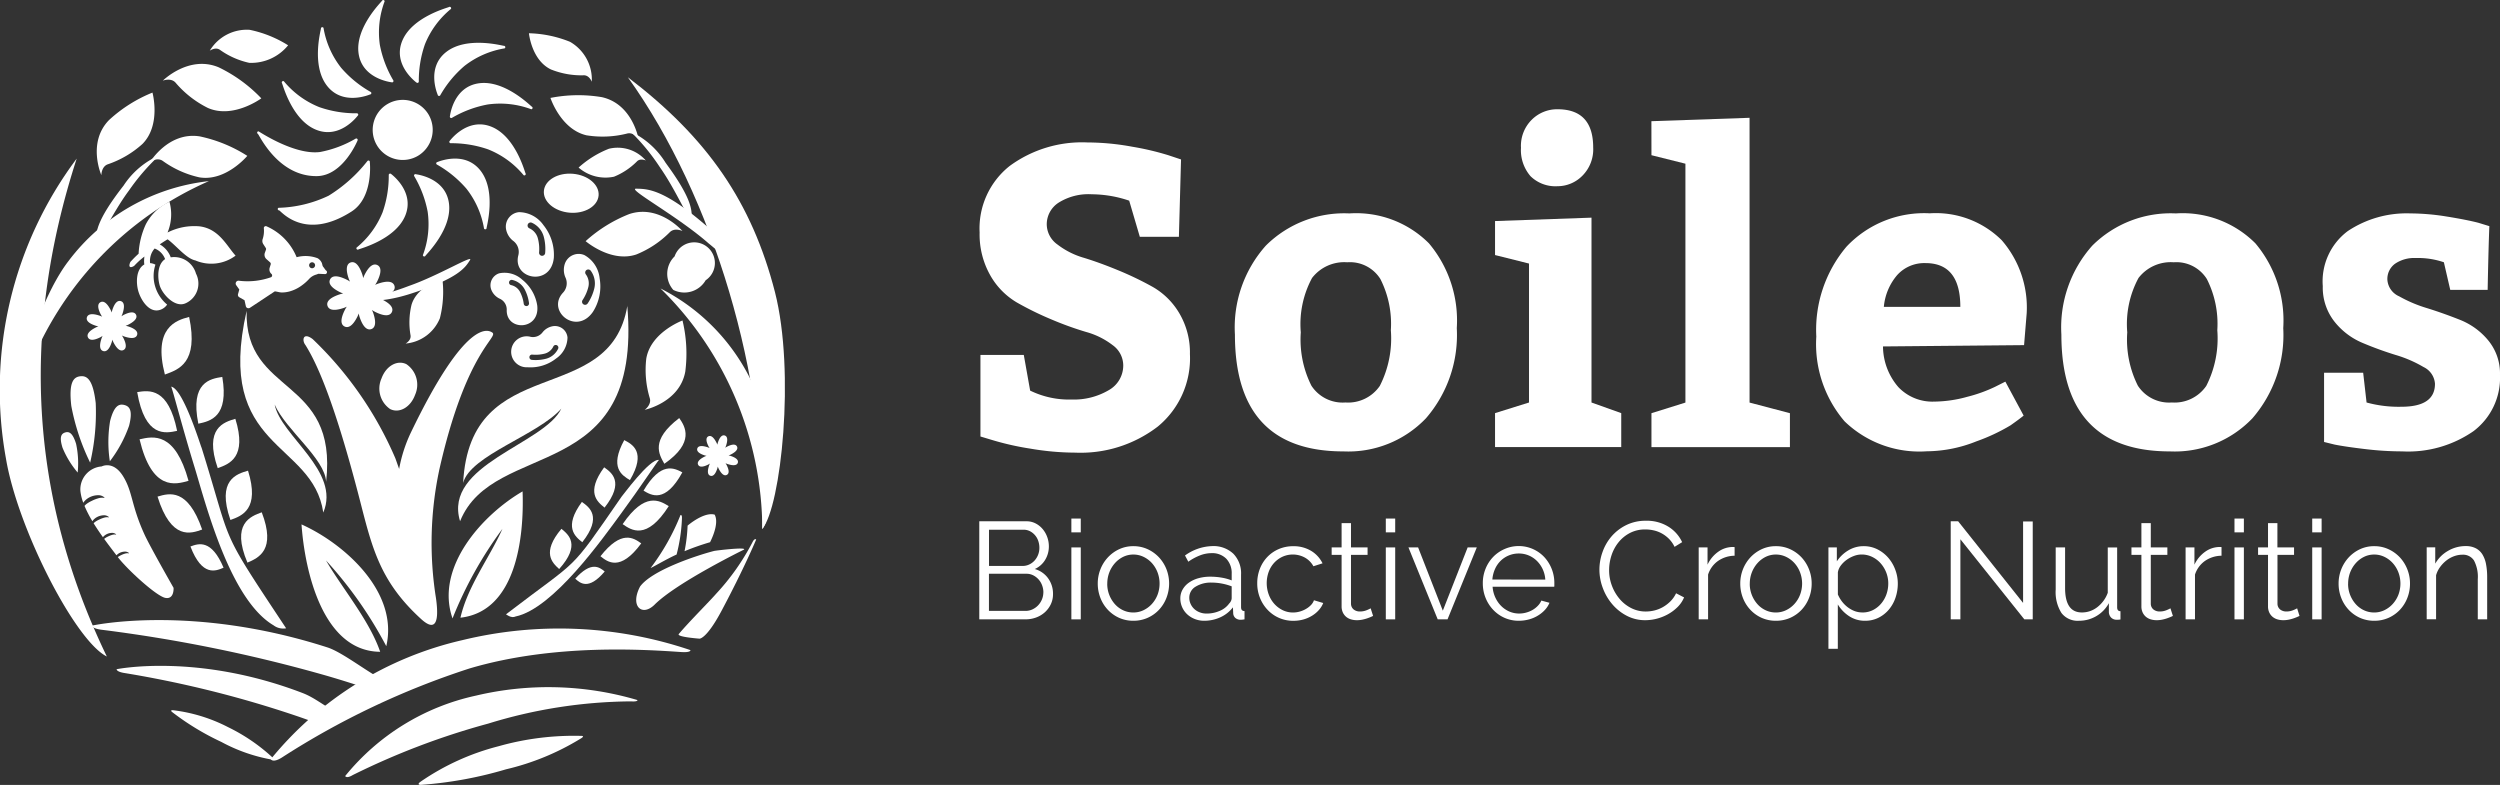<?xml version="1.0" encoding="UTF-8"?> <svg xmlns="http://www.w3.org/2000/svg" width="191.383" height="60.089" viewBox="0 0 191.383 60.089"><rect x="0" y="0" width="191.383" height="60.089" fill="#333333" stroke="none"/><g id="Group_2" data-name="Group 2" transform="translate(-36 -81.001)"><g id="Group_58" data-name="Group 58"><path id="Path_1" data-name="Path 1" d="M67.258,114.471c2.072-9.254,4.62-10.23,4.063-10.587-.286-.184-1.992-1.151-6.254,7.731a11.087,11.087,0,0,0-.866,2.718c-.095-.268-.19-.54-.289-.815a27.747,27.747,0,0,0-6.328-9.124c-.763-.572-.831.119-.557.451.741,1.192,2.1,3.84,4.2,12,.922,3.593,1.541,6.137,4.66,8.981,1.083.987,1.4.275,1.133-1.61a26.845,26.845,0,0,1,.241-9.75" transform="translate(2.354 2.567)" fill="#fff"></path><path id="Path_2" data-name="Path 2" d="M64.83,108.415c-.343.949-1.2,1.437-1.905,1.089a1.9,1.9,0,0,1-.663-2.35c.343-.949,1.2-1.437,1.905-1.088a1.9,1.9,0,0,1,.663,2.349" transform="translate(2.945 2.814)" fill="#fff"></path><path id="Path_3" data-name="Path 3" d="M65.1,92.159a2.3,2.3,0,1,1,.828-3.147,2.316,2.316,0,0,1-.828,3.147" transform="translate(2.889 0.775)" fill="#fff"></path><path id="Path_4" data-name="Path 4" d="M63.181,92.981a.1.1,0,0,0-.111-.033.105.105,0,0,0-.075.088,8.4,8.4,0,0,1-.473,2.872,6.756,6.756,0,0,1-1.989,2.7.106.106,0,0,0,.016.128.109.109,0,0,0,.075.031.1.1,0,0,0,.055-.017c.1-.058,2.811-.75,3.573-2.574.774-1.851-1.057-3.181-1.07-3.2" transform="translate(2.765 1.347)" fill="#fff"></path><path id="Path_5" data-name="Path 5" d="M64.626,92.988a.1.1,0,0,0-.113.026.1.1,0,0,0-.02.114,8.426,8.426,0,0,1,1.033,2.723,6.733,6.733,0,0,1-.365,3.33.1.1,0,0,0,.078.1.1.1,0,0,0,.08-.01.1.1,0,0,0,.039-.04c.056-.1,2.057-2.05,1.8-4.009C66.9,93.236,64.646,93,64.626,92.988" transform="translate(3.212 1.351)" fill="#fff"></path><path id="Path_6" data-name="Path 6" d="M66.1,92.175a.106.106,0,0,0-.087.079.1.1,0,0,0,.041.108,8.538,8.538,0,0,1,2.261,1.845,6.748,6.748,0,0,1,1.356,3.065.105.105,0,0,0,.119.051.114.114,0,0,0,.066-.05.118.118,0,0,0,.012-.053c0-.112.752-2.8-.454-4.369-1.222-1.592-3.294-.679-3.315-.675" transform="translate(3.384 1.23)" fill="#fff"></path><path id="Path_7" data-name="Path 7" d="M66.95,90.814a.1.1,0,0,0-.034.11A.105.105,0,0,0,67,91a8.531,8.531,0,0,1,2.885.472A6.786,6.786,0,0,1,72.6,93.449a.105.105,0,0,0,.145-.144c-.059-.1-.754-2.8-2.587-3.558-1.858-.77-3.195,1.053-3.211,1.066" transform="translate(3.486 0.965)" fill="#fff"></path><path id="Path_8" data-name="Path 8" d="M66.956,89.252a.1.1,0,0,0,.026.113.106.106,0,0,0,.115.02,8.487,8.487,0,0,1,2.735-1.028,6.807,6.807,0,0,1,3.345.363.1.1,0,0,0,.1-.078.111.111,0,0,0-.011-.08.1.1,0,0,0-.04-.038c-.1-.055-2.059-2.049-4.027-1.794-2,.258-2.238,2.5-2.246,2.522" transform="translate(3.49 0.644)" fill="#fff"></path><path id="Path_9" data-name="Path 9" d="M66.14,87.928a.1.1,0,0,0,.079.085.106.106,0,0,0,.109-.039,8.44,8.44,0,0,1,1.853-2.252,6.79,6.79,0,0,1,3.079-1.35.1.1,0,0,0,.05-.119.1.1,0,0,0-.049-.063.1.1,0,0,0-.055-.014c-.112,0-2.811-.749-4.389.452-1.6,1.217-.681,3.279-.678,3.3" transform="translate(3.369 0.332)" fill="#fff"></path><path id="Path_10" data-name="Path 10" d="M64.773,87.256a.1.1,0,0,0,.111.034.105.105,0,0,0,.075-.088,8.41,8.41,0,0,1,.473-2.873,6.768,6.768,0,0,1,1.989-2.7A.106.106,0,0,0,67.4,81.5a.1.1,0,0,0-.075-.031.107.107,0,0,0-.055.016c-.1.058-2.81.751-3.573,2.575-.774,1.851,1.057,3.18,1.07,3.2" transform="translate(3.102 0.053)" fill="#fff"></path><path id="Path_11" data-name="Path 11" d="M63.2,87.3a.1.1,0,0,0,.114-.026.1.1,0,0,0,.02-.114A8.427,8.427,0,0,1,62.3,84.437a6.733,6.733,0,0,1,.365-3.33.1.1,0,0,0-.078-.1.1.1,0,0,0-.08.01.1.1,0,0,0-.039.04c-.056.1-2.057,2.05-1.8,4.009.259,1.987,2.513,2.228,2.533,2.236" transform="translate(2.779)" fill="#fff"></path><path id="Path_12" data-name="Path 12" d="M61.873,88.021a.1.1,0,0,0,.086-.079.1.1,0,0,0-.04-.108,8.517,8.517,0,0,1-2.262-1.845A6.748,6.748,0,0,1,58.3,82.925a.105.105,0,0,0-.119-.051.1.1,0,0,0-.078.1c0,.112-.752,2.8.454,4.369,1.222,1.592,3.294.679,3.316.675" transform="translate(2.466 0.211)" fill="#fff"></path><path id="Path_13" data-name="Path 13" d="M61.2,89.23a.1.1,0,0,0,.034-.11.105.105,0,0,0-.089-.075,8.548,8.548,0,0,1-2.885-.471,6.794,6.794,0,0,1-2.714-1.98.105.105,0,0,0-.145.144c.059.1.754,2.8,2.587,3.557,1.858.77,3.195-1.053,3.211-1.066" transform="translate(2.186 0.629)" fill="#fff"></path><path id="Path_14" data-name="Path 14" d="M61.381,90.723a.1.1,0,0,0-.026-.112.106.106,0,0,0-.115-.021,8.5,8.5,0,0,1-2.735,1.029c-1.966.254-4.684-1.585-4.71-1.585a.105.105,0,0,0-.1.077.1.1,0,0,0,.011.08.1.1,0,0,0,.04.039c.1.055,1.527,3.27,4.518,3.234,2.013-.026,3.112-2.721,3.12-2.741" transform="translate(1.994 1.019)" fill="#fff"></path><path id="Path_15" data-name="Path 15" d="M62.158,92.132a.1.1,0,0,0-.079-.085.106.106,0,0,0-.109.039A11.349,11.349,0,0,1,59,94.739a9.448,9.448,0,0,1-3.838.925.106.106,0,0,0-.051.119.1.1,0,0,0,.1.078c.114,0,1.918,2.41,5.548.087,1.694-1.085,1.4-3.793,1.394-3.816" transform="translate(2.155 1.245)" fill="#fff"></path><path id="Path_16" data-name="Path 16" d="M53.236,113.381c.917,2.951-.46,3.458-1.348,3.774-1.065-3.075.483-3.52,1.348-3.774" transform="translate(1.751 3.651)" fill="#fff"></path><path id="Path_17" data-name="Path 17" d="M52.364,109.813c.917,2.952-.46,3.46-1.348,3.776-1.065-3.075.483-3.521,1.348-3.776" transform="translate(1.653 3.249)" fill="#fff"></path><path id="Path_18" data-name="Path 18" d="M46.837,115.183c1.052,3.381,2.569,2.824,3.417,2.521-1.106-3.187-2.513-2.791-3.417-2.521" transform="translate(1.222 3.835)" fill="#fff"></path><path id="Path_19" data-name="Path 19" d="M45.6,111.238c.954,3.988,2.749,3.46,3.75,3.177-1.035-3.767-2.687-3.42-3.75-3.177" transform="translate(1.083 3.394)" fill="#fff"></path><path id="Path_20" data-name="Path 20" d="M51.494,106.933c.52,3.062-.912,3.382-1.834,3.579-.652-3.2.943-3.441,1.834-3.579" transform="translate(1.523 2.924)" fill="#fff"></path><path id="Path_21" data-name="Path 21" d="M45.439,107.983c.6,3.509,2.175,3.154,3.056,2.967-.677-3.319-2.123-3.115-3.056-2.967" transform="translate(1.064 3.035)" fill="#fff"></path><path id="Path_22" data-name="Path 22" d="M49.226,102.805c.748,3.551-.837,4.035-1.858,4.409-.927-3.59.86-4.154,1.858-4.409" transform="translate(1.253 2.459)" fill="#fff"></path><path id="Path_23" data-name="Path 23" d="M56.576,126.1c-5.251-7.921-4.033-6.007-6.473-13.827-.031.008-1.39-4.514-2.328-4.672.078.09.9,3.282,1.82,6.26.9,2.99,2.728,10.063,6.014,12.009a1.23,1.23,0,0,0,.966.23" transform="translate(1.328 2.999)" fill="#fff"></path><path id="Path_24" data-name="Path 24" d="M54.167,116.245c1.109,2.882-.23,3.48-1.095,3.853-1.266-3,.249-3.541,1.095-3.853" transform="translate(1.87 3.974)" fill="#fff"></path><path id="Path_25" data-name="Path 25" d="M49.1,118.614c.9,2.341,1.95,1.877,2.536,1.624-.932-2.2-1.909-1.856-2.536-1.624" transform="translate(1.478 4.222)" fill="#fff"></path><path id="Path_26" data-name="Path 26" d="M76.108,115.532c-1.41,1.921-.535,2.633.031,3.085,1.55-1.973.534-2.684-.031-3.085" transform="translate(4.437 3.894)" fill="#fff"></path><path id="Path_27" data-name="Path 27" d="M77.64,113.151c-1.41,1.921-.535,2.633.031,3.085,1.55-1.973.534-2.684-.031-3.085" transform="translate(4.61 3.625)" fill="#fff"></path><path id="Path_28" data-name="Path 28" d="M80.431,118.427c-1.617,2.2-2.582,1.415-3.122.985,1.607-2.045,2.532-1.407,3.122-.985" transform="translate(4.658 4.171)" fill="#fff"></path><path id="Path_29" data-name="Path 29" d="M82.365,115.864c-1.7,2.666-2.872,1.834-3.53,1.378,1.7-2.485,2.815-1.819,3.53-1.378" transform="translate(4.83 3.883)" fill="#fff"></path><path id="Path_30" data-name="Path 30" d="M79,111.278c-1.148,2.1-.187,2.69.435,3.063,1.28-2.169.179-2.741-.435-3.063" transform="translate(4.788 3.414)" fill="#fff"></path><path id="Path_31" data-name="Path 31" d="M83.243,113.528c-1.318,2.406-2.378,1.754-2.971,1.4,1.328-2.248,2.329-1.738,2.971-1.4" transform="translate(4.992 3.634)" fill="#fff"></path><path id="Path_32" data-name="Path 32" d="M82.887,109.762c-2.228,1.7-1.548,2.774-1.139,3.5,2.351-1.632,1.593-2.855,1.139-3.5" transform="translate(5.11 3.243)" fill="#fff"></path><path id="Path_33" data-name="Path 33" d="M70.808,124.464c5.816-4.458,4.7-3.011,8.844-9,.02.013,2.148-2.941,2.871-2.822-.08.047-1.479,2.167-2.9,4.1s-5.2,7.287-8.081,7.885c-.318.167-.732-.168-.732-.168" transform="translate(3.925 3.568)" fill="#fff"></path><path id="Path_34" data-name="Path 34" d="M74.712,117.382c-1.533,1.822-.708,2.59-.172,3.078,1.676-1.865.71-2.641.172-3.078" transform="translate(4.266 4.102)" fill="#fff"></path><path id="Path_35" data-name="Path 35" d="M77.83,120.354c-1.246,1.48-1.893.88-2.256.55,1.233-1.372,1.857-.876,2.256-.55" transform="translate(4.462 4.397)" fill="#fff"></path><path id="Path_36" data-name="Path 36" d="M58.055,99.782a.228.228,0,1,1,.238-.219.229.229,0,0,1-.238.219m1.063.161a1.683,1.683,0,0,1-.121-.16c-.028-.038-.042-.06-.056-.075a.354.354,0,0,1-.091-.185c-.008-.036-.02-.081-.039-.14a.79.79,0,0,0-.323-.367,2.621,2.621,0,0,0-1.608-.079,4.385,4.385,0,0,0-2.307-2.367.147.147,0,0,0-.193.08.143.143,0,0,0-.008.089,2.007,2.007,0,0,1-.1.835.447.447,0,0,0,.057.364l.186.288a.156.156,0,0,1,.018.138l-.086.236a.446.446,0,0,0,.126.486l.275.244a.153.153,0,0,1,.046.164l-.077.244a.449.449,0,0,0,.132.475.156.156,0,0,1-.021.253,5.347,5.347,0,0,1-2.491.269.218.218,0,0,0-.184.342l.238.333-.1.361a.207.207,0,0,0,.1.231l.4.229.1.451a.2.2,0,0,0,.128.149.212.212,0,0,0,.188-.021l1.9-1.257c.058,0,.191.031.27.046a1.35,1.35,0,0,0,.249.038,2.249,2.249,0,0,0,.6-.076,2.835,2.835,0,0,0,.941-.457,3.591,3.591,0,0,0,.58-.515,1.169,1.169,0,0,1,.551-.327c.047-.017.095-.035.144-.056l.387.018.121.006h.023a.146.146,0,0,0,.131-.155.143.143,0,0,0-.087-.129" transform="translate(1.828 1.754)" fill="#fff"></path><path id="Path_37" data-name="Path 37" d="M47.466,91.679A6.272,6.272,0,0,0,44.717,94c-2.194,2.81-2.112,3.673-2.094,4.251.014.5,1.212-2.139,2.5-3.865a16.428,16.428,0,0,1,2.347-2.711" transform="translate(0.746 1.204)" fill="#fff"></path><path id="Path_38" data-name="Path 38" d="M79.381,90.05a6.264,6.264,0,0,1,2.686,2.4c2.116,2.869,2.011,3.729,1.978,4.306-.029.5-1.154-2.171-2.392-3.93a16.351,16.351,0,0,0-2.272-2.773" transform="translate(4.892 1.02)" fill="#fff"></path><path id="Path_39" data-name="Path 39" d="M89.086,102.022s-.277-1.859-3.086-4.437c-3.951-3.626-5.311-3.579-6.215-3.605-.782-.023,3.1,2.056,5.534,4.188a23.127,23.127,0,0,1,3.767,3.853" transform="translate(4.926 1.464)" fill="#fff"></path><path id="Path_40" data-name="Path 40" d="M49.139,102.68a1.654,1.654,0,0,0,.859-2.3,1.732,1.732,0,0,0-1.93-1.244,1.907,1.907,0,0,0-.842-.993q.294-.2.6-.387c.672.485,1.411,1.464,2.125,1.616a3.1,3.1,0,0,0,3.08-.366c-.674-.736-1.26-2.058-2.76-2.243a4.522,4.522,0,0,0-2.449.473,3.627,3.627,0,0,0,.146-2.36,3.9,3.9,0,0,0-1.815,1.744,6.085,6.085,0,0,0-.546,2.238c-.272.246-.369.353-.625.623,0,0-.139.277-.047.374s.333-.067.333-.067a6.04,6.04,0,0,1,.786-.714,2.23,2.23,0,0,0-.011.609c-.645.367-.635,1.4-.466,2.015.181.663.806,1.7,1.631,1.472a1.034,1.034,0,0,0,.583-.417,2.869,2.869,0,0,1-.92-1.4,2.77,2.77,0,0,1,.023-1.655.974.974,0,0,0-.407-.119,1.421,1.421,0,0,1,.348-1.119,1.379,1.379,0,0,1,.8.812c-.6.394-.589,1.379-.422,1.987.181.663,1.126,1.717,1.927,1.419" transform="translate(1.004 1.565)" fill="#fff"></path><path id="Path_41" data-name="Path 41" d="M59.749,135.075a17.728,17.728,0,0,1,10-6.152,24.031,24.031,0,0,1,12.372.338s.052.139-.5.1a37.887,37.887,0,0,0-10.918,1.7A56.7,56.7,0,0,0,60.33,135c-.493.3-.581.079-.581.079" transform="translate(2.678 5.332)" fill="#fff"></path><path id="Path_42" data-name="Path 42" d="M88.625,118.117s-.906,2.181-2.658,5.471c-1.139,2.14-1.674,2.122-1.674,2.122s-1.787-.127-1.592-.357c.836-.991,2.341-2.484,2.868-3.092a17.852,17.852,0,0,0,2.793-3.976c.147-.28.264-.168.264-.168" transform="translate(5.264 4.183)" fill="#fff"></path><path id="Path_43" data-name="Path 43" d="M54.633,134.236a26.583,26.583,0,0,1,14.668-9.11,31.357,31.357,0,0,1,17.449.764s.077.2-.712.148c-2.672-.18-9.672-.674-16.184,1.254a61.217,61.217,0,0,0-14.388,6.83c-.707.436-.833.114-.833.114" transform="translate(2.101 4.878)" fill="#fff"></path><path id="Path_44" data-name="Path 44" d="M77.253,131.628a21.257,21.257,0,0,0-6.342.795,18.646,18.646,0,0,0-5.955,2.708s-.355.235,0,.248a30.392,30.392,0,0,0,6.533-1.191,19.341,19.341,0,0,0,5.688-2.335c.413-.233.078-.226.078-.226" transform="translate(3.247 5.707)" fill="#fff"></path><path id="Path_45" data-name="Path 45" d="M55.629,133.568a14.054,14.054,0,0,0-3.51-2.417,12.408,12.408,0,0,0-4.175-1.287s-.283-.04-.112.124a20.055,20.055,0,0,0,3.782,2.3,12.821,12.821,0,0,0,3.875,1.355c.309.068.14-.078.14-.078" transform="translate(1.328 5.509)" fill="#fff"></path><path id="Path_46" data-name="Path 46" d="M60.816,130.322c-.855-.4-1.606-1.069-2.559-1.434-8.059-3.088-14.234-1.822-14.234-1.822s-.039.2.652.3a83.09,83.09,0,0,1,13.142,3.285c.689.234,1.37.484,2.036.743Z" transform="translate(0.905 5.165)" fill="#fff"></path><path id="Path_47" data-name="Path 47" d="M64.867,128.35c-1.111-.437-3.292-2.208-4.523-2.6-10.405-3.349-18.014-1.667-18.014-1.667s-.029.239.847.332a114.569,114.569,0,0,1,16.793,3.414c.887.251,1.765.522,2.626.8Z" transform="translate(0.714 4.81)" fill="#fff"></path><path id="Path_48" data-name="Path 48" d="M46.149,91.308c1.449-1.452.772-3.937.772-3.937a10.936,10.936,0,0,0-3.323,2.1c-1.69,1.725-.59,4.22-.59,4.22s0-.668.506-.835a7.589,7.589,0,0,0,2.634-1.547" transform="translate(0.751 0.718)" fill="#fff"></path><path id="Path_49" data-name="Path 49" d="M50.093,93.523c2.026.341,3.675-1.644,3.675-1.644a10.941,10.941,0,0,0-3.639-1.491c-2.389-.379-3.8,1.955-3.8,1.955s.546-.389.977-.07a7.594,7.594,0,0,0,2.789,1.25" transform="translate(1.164 1.054)" fill="#fff"></path><path id="Path_50" data-name="Path 50" d="M76.68,90.632c-2.011-.425-2.811-2.873-2.811-2.873A10.961,10.961,0,0,1,77.8,87.7c2.362.522,2.814,3.209,2.814,3.209s-.364-.561-.882-.422a7.63,7.63,0,0,1-3.055.141" transform="translate(4.27 0.738)" fill="#fff"></path><path id="Path_51" data-name="Path 51" d="M74.112,86.078c-1.526-.7-1.723-2.789-1.723-2.789a8.954,8.954,0,0,1,3.144.655A3.323,3.323,0,0,1,77.2,87s-.189-.512-.628-.493a6.226,6.226,0,0,1-2.458-.432" transform="translate(4.103 0.258)" fill="#fff"></path><path id="Path_52" data-name="Path 52" d="M80.188,98.832c-1.942.671-3.9-1.013-3.9-1.013a10.935,10.935,0,0,1,3.338-2.073c2.293-.769,4.076,1.3,4.076,1.3s-.6-.293-.975.093a7.612,7.612,0,0,1-2.542,1.693" transform="translate(4.543 1.643)" fill="#fff"></path><path id="Path_53" data-name="Path 53" d="M78.511,93.387a3.144,3.144,0,0,1-2.706-.7,7.606,7.606,0,0,1,2.318-1.439,2.847,2.847,0,0,1,2.829.9s-.418-.2-.677.065a5.257,5.257,0,0,1-1.764,1.175" transform="translate(4.488 1.142)" fill="#fff"></path><path id="Path_54" data-name="Path 54" d="M80.475,105.961c.346-2.017,2.772-2.911,2.772-2.911a10.831,10.831,0,0,1,.213,3.911c-.43,2.37-3.109,2.928-3.109,2.928s.549-.385.388-.9a7.517,7.517,0,0,1-.264-3.032" transform="translate(5.001 2.486)" fill="#fff"></path><path id="Path_55" data-name="Path 55" d="M50.67,88.777c1.938.835,4.072-.743,4.072-.743a11.221,11.221,0,0,0-3.264-2.376C49.187,84.7,47.2,86.681,47.2,86.681s.64-.255.991.169a7.783,7.783,0,0,0,2.475,1.926" transform="translate(1.263 0.496)" fill="#fff"></path><path id="Path_56" data-name="Path 56" d="M53.474,85.585a3.645,3.645,0,0,0,2.955-1.344,8.841,8.841,0,0,0-2.942-1.185,3.305,3.305,0,0,0-3.057,1.6s.438-.317.788-.062a6.108,6.108,0,0,0,2.256.994" transform="translate(1.627 0.228)" fill="#fff"></path><path id="Path_57" data-name="Path 57" d="M41.872,91.913c-4.222,13.006-3.688,25.719,2.307,38.116-2.408-1.184-6.832-9.8-7.725-15.167a29.5,29.5,0,0,1,5.418-22.95" transform="translate(0 1.23)" fill="#fff"></path><path id="Path_58" data-name="Path 58" d="M79.191,86.312c6.572,9.159,10.686,23.09,10.291,34.586,1.442-1.713,2.534-12.023.975-18.131-1.769-6.885-5.172-11.815-11.266-16.454" transform="translate(4.87 0.599)" fill="#fff"></path><path id="Path_59" data-name="Path 59" d="M81.444,100.851a25.906,25.906,0,0,1,7.789,18.416c.853-1.111.926-6.172.095-8.9a15.505,15.505,0,0,0-7.884-9.519" transform="translate(5.124 2.238)" fill="#fff"></path><path id="Path_60" data-name="Path 60" d="M51.78,93.461a26.017,26.017,0,0,0-13.829,14.484c-.4-1.34,1.328-6.1,3.073-8.357A15.578,15.578,0,0,1,51.78,93.461" transform="translate(0.213 1.405)" fill="#fff"></path><path id="Path_61" data-name="Path 61" d="M85.775,116.41c-.626-.182-1.546.4-2.072.84a12.23,12.23,0,0,1-.234,1.958,19.227,19.227,0,0,1,1.954-.688c.3-.6.653-1.555.352-2.111m-5.715,5.513c-.786,1.508.164,2.325,1.119,1.375,1.7-1.694,6.843-4.212,6.843-4.212.231-.214-2.152.068-2.3.106-1.336.346-4.763,1.477-5.664,2.731m.821-1.438c-.081.092,1.231-.69,1.981-1.02a12.9,12.9,0,0,0,.407-2.678c0-.116.033-.378-.108-.344a17.289,17.289,0,0,1-2.28,4.043" transform="translate(4.935 3.989)" fill="#fff"></path><path id="Path_62" data-name="Path 62" d="M76.651,102.271a.235.235,0,0,1-.3.067l-.026-.016a.235.235,0,0,1-.052-.327,3.178,3.178,0,0,0,.441-1.006,1.166,1.166,0,0,0-.191-.949.233.233,0,0,1,.034-.328.238.238,0,0,1,.33.034,1.638,1.638,0,0,1,.282,1.355,3.587,3.587,0,0,1-.516,1.17m.922-1.937a2.3,2.3,0,0,0-1.163-1.773,1.117,1.117,0,0,0-1.487.625,1.458,1.458,0,0,0,.026,1.072,1.052,1.052,0,0,1-.2,1.2c-1.25,1.392,1.046,3.274,2.31,1.447a3.614,3.614,0,0,0,.514-2.569" transform="translate(4.329 1.97)" fill="#fff"></path><path id="Path_63" data-name="Path 63" d="M73.809,98.738a.235.235,0,0,1-.233.2l-.03,0a.235.235,0,0,1-.2-.261,3.179,3.179,0,0,0-.1-1.093,1.17,1.17,0,0,0-.625-.741.234.234,0,1,1,.178-.432,1.641,1.641,0,0,1,.9,1.054,3.611,3.611,0,0,1,.11,1.272m-.125-2.14a2.315,2.315,0,0,0-1.875-1,1.112,1.112,0,0,0-1,1.26,1.461,1.461,0,0,0,.539.928,1.053,1.053,0,0,1,.4,1.147c-.425,1.818,2.5,2.372,2.725.166a3.613,3.613,0,0,0-.788-2.5" transform="translate(3.924 1.645)" fill="#fff"></path><path id="Path_64" data-name="Path 64" d="M72.693,102.1a.2.2,0,0,1-.158.215.219.219,0,0,1-.027,0,.2.2,0,0,1-.22-.182,2.737,2.737,0,0,0-.288-.907,1.016,1.016,0,0,0-.668-.511.2.2,0,0,1-.165-.234.2.2,0,0,1,.235-.165,1.428,1.428,0,0,1,.959.724,3.127,3.127,0,0,1,.332,1.056m-.506-1.787a2.008,2.008,0,0,0-1.773-.5.961.961,0,0,0-.612,1.251,1.274,1.274,0,0,0,.63.685.911.911,0,0,1,.554.895c-.019,1.617,2.556,1.542,2.336-.366a3.139,3.139,0,0,0-1.135-1.967" transform="translate(3.805 2.114)" fill="#fff"></path><path id="Path_65" data-name="Path 65" d="M72.737,106.019a.2.2,0,0,1-.176-.2l0-.027a.2.2,0,0,1,.228-.174,2.8,2.8,0,0,0,.951-.078,1.015,1.015,0,0,0,.648-.535.2.2,0,0,1,.375.156,1.429,1.429,0,0,1-.921.771,3.19,3.19,0,0,1-1.107.088m1.862-.1a1.989,1.989,0,0,0,.88-1.61.966.966,0,0,0-1.089-.872,1.278,1.278,0,0,0-.81.46.922.922,0,0,1-1,.34,1.186,1.186,0,1,0-.159,2.348,3.164,3.164,0,0,0,2.179-.665" transform="translate(3.967 2.53)" fill="#fff"></path><path id="Path_66" data-name="Path 66" d="M41.347,111.6a7.074,7.074,0,0,1,.128,2.224,7.092,7.092,0,0,1-1.161-1.9c-.265-.849-.083-1.078.2-1.167s.566,0,.831.847" transform="translate(0.472 3.352)" fill="#fff"></path><path id="Path_67" data-name="Path 67" d="M45.039,110.462a9.8,9.8,0,0,1-1.47,2.712,9.783,9.783,0,0,1,.02-3.081c.306-1.19.688-1.331,1.088-1.228s.668.407.362,1.6" transform="translate(0.84 3.139)" fill="#fff"></path><path id="Path_68" data-name="Path 68" d="M42.781,108.95a16.871,16.871,0,0,1-.426,4.55,16.922,16.922,0,0,1-1.443-4.339c-.209-1.825.17-2.214.687-2.273s.974.236,1.183,2.062" transform="translate(0.547 2.918)" fill="#fff"></path><path id="Path_69" data-name="Path 69" d="M43.16,113.1a1.763,1.763,0,0,0-1.629,1.876,3.637,3.637,0,0,0,.223.907.834.834,0,0,1,.053-.08,1.333,1.333,0,0,1,.455-.356,1.486,1.486,0,0,1,.544-.142.729.729,0,0,1,.57.174l-.012.03a.993.993,0,0,0-.492.039,2.555,2.555,0,0,0-.47.188,2.1,2.1,0,0,0-.431.258,1.211,1.211,0,0,0-.125.126,9.286,9.286,0,0,0,.605,1.175.767.767,0,0,1,.043-.067,1.059,1.059,0,0,1,.355-.276,1.138,1.138,0,0,1,.423-.111.567.567,0,0,1,.443.135l-.01.023a.778.778,0,0,0-.383.03,2.189,2.189,0,0,0-.365.146,1.628,1.628,0,0,0-.335.2.975.975,0,0,0-.078.075c.229.371.474.731.712,1.065l.006-.007a.851.851,0,0,1,.293-.228.918.918,0,0,1,.349-.092.472.472,0,0,1,.366.111l-.008.019a.646.646,0,0,0-.317.026,1.892,1.892,0,0,0-.3.12,1.36,1.36,0,0,0-.276.167l-.017.016c.369.511.711.949.94,1.255a.918.918,0,0,1,.251-.188.96.96,0,0,1,.349-.092.468.468,0,0,1,.366.112l-.008.019a.658.658,0,0,0-.317.024,1.76,1.76,0,0,0-.3.121,1.406,1.406,0,0,0-.237.139c.7.929,2.968,3.011,3.65,3.128s.618-.773.618-.773-1.786-3.127-2.217-4.065c-1.043-2.271-.9-3.287-1.658-4.494s-1.629-.733-1.629-.733" transform="translate(0.623 3.609)" fill="#fff"></path><path id="Path_70" data-name="Path 70" d="M84.843,100.568a1.884,1.884,0,0,1-2.475.737,1.864,1.864,0,0,1,.1-2.569,1.584,1.584,0,1,1,2.372,1.833" transform="translate(5.176 1.89)" fill="#fff"></path><path id="Path_71" data-name="Path 71" d="M75.384,95.936c-1.157-.1-2.037-.845-1.967-1.668s1.066-1.41,2.223-1.311,2.037.845,1.966,1.667-1.065,1.41-2.222,1.312" transform="translate(4.219 1.347)" fill="#fff"></path><path id="Path_72" data-name="Path 72" d="M60.7,101.9s1.286.436,3.946-.42c3.742-1.2,4.2-2.04,4.548-2.576.3-.464-2.432,1.2-4.674,1.976A18.268,18.268,0,0,1,60.7,101.9" transform="translate(2.785 2.009)" fill="#fff"></path><path id="Path_73" data-name="Path 73" d="M64.357,102.169c.446-1.5,2.367-1.956,2.367-1.956a8.268,8.268,0,0,1-.195,2.984,3.127,3.127,0,0,1-2.625,1.938s.452-.241.376-.643a5.761,5.761,0,0,1,.077-2.323" transform="translate(3.146 2.166)" fill="#fff"></path><path id="Path_74" data-name="Path 74" d="M62.68,101.877a2.031,2.031,0,0,0-.226-.09,2.32,2.32,0,0,0,.3-.077c.807-.274,1-.594.9-.878s-.444-.423-1.251-.149a1.824,1.824,0,0,0-.224.095,2.213,2.213,0,0,0,.157-.265c.376-.762.283-1.122.012-1.254s-.614.013-.99.774a2.023,2.023,0,0,0-.091.225,1.992,1.992,0,0,0-.077-.3c-.275-.8-.6-.993-.881-.9s-.425.442-.15,1.245a2,2,0,0,0,.1.223,2.239,2.239,0,0,0-.267-.156c-.764-.375-1.126-.282-1.26-.013s.013.612.779.987a2.367,2.367,0,0,0,.225.09,2.15,2.15,0,0,0-.3.077c-.807.274-1,.594-.9.878s.444.423,1.251.149a2.1,2.1,0,0,0,.224-.095,2.129,2.129,0,0,0-.157.265c-.377.761-.283,1.122-.013,1.254s.614-.013.991-.774a2.368,2.368,0,0,0,.09-.225,2.13,2.13,0,0,0,.078.3c.274.8.6.993.881.9s.424-.442.15-1.244a2.017,2.017,0,0,0-.1-.224,2.227,2.227,0,0,0,.266.157c.766.375,1.127.282,1.26.012s-.013-.611-.778-.986" transform="translate(2.538 2.034)" fill="#fff"></path><path id="Path_75" data-name="Path 75" d="M45.124,103.651a1.767,1.767,0,0,0-.18-.043,1.579,1.579,0,0,0,.217-.091c.578-.3.684-.559.579-.761s-.382-.269-.959.027a1.48,1.48,0,0,0-.157.1,1.652,1.652,0,0,0,.088-.218c.2-.615.087-.876-.131-.946s-.461.079-.659.694a1.352,1.352,0,0,0-.043.179,1.574,1.574,0,0,0-.092-.216c-.3-.574-.561-.681-.764-.576s-.27.379.027.955a1.69,1.69,0,0,0,.1.157,1.652,1.652,0,0,0-.218-.088c-.619-.2-.88-.087-.95.131s.079.458.7.655a1.411,1.411,0,0,0,.18.043,1.565,1.565,0,0,0-.216.091c-.578.3-.684.559-.58.761s.382.269.959-.027a1.491,1.491,0,0,0,.158-.1,1.58,1.58,0,0,0-.089.217c-.2.615-.087.877.131.946s.462-.078.66-.693a1.768,1.768,0,0,0,.043-.18,1.565,1.565,0,0,0,.091.216c.3.575.561.681.764.578s.27-.381-.027-.956a1.481,1.481,0,0,0-.1-.157,1.717,1.717,0,0,0,.218.088c.619.2.881.087.95-.13s-.078-.46-.7-.657" transform="translate(0.672 2.334)" fill="#fff"></path><path id="Path_76" data-name="Path 76" d="M86.513,112.523a1.153,1.153,0,0,0-.146-.034,1.4,1.4,0,0,0,.176-.073c.465-.239.551-.451.466-.614s-.307-.217-.773.021a1.283,1.283,0,0,0-.127.078,1.366,1.366,0,0,0,.071-.175c.159-.5.07-.707-.106-.763s-.372.063-.532.56a1.18,1.18,0,0,0-.035.145,1.236,1.236,0,0,0-.075-.174c-.239-.464-.452-.55-.616-.465s-.218.306.021.77a1.343,1.343,0,0,0,.079.127,1.161,1.161,0,0,0-.176-.071c-.5-.159-.71-.07-.767.1s.063.371.562.53a1.152,1.152,0,0,0,.146.034,1.32,1.32,0,0,0-.175.073c-.466.239-.552.451-.467.614s.307.217.773-.021a1.285,1.285,0,0,0,.127-.078,1.433,1.433,0,0,0-.071.175c-.159.5-.07.708.106.763s.372-.063.532-.56a1.135,1.135,0,0,0,.034-.145,1.238,1.238,0,0,0,.075.174c.239.464.452.55.616.465s.218-.306-.021-.77a1.2,1.2,0,0,0-.079-.126,1.285,1.285,0,0,0,.176.07c.5.159.71.07.767-.1s-.063-.371-.562-.53" transform="translate(5.408 3.377)" fill="#fff"></path><path id="Path_77" data-name="Path 77" d="M67.162,124.534c-1.374-3.928,2.322-7.96,5.362-9.727.13,3.559-.5,9.186-4.757,9.669.563-2.443,2.236-4.606,3.215-6.8a30.441,30.441,0,0,0-3.82,6.853" transform="translate(3.481 3.812)" fill="#fff"></path><path id="Path_78" data-name="Path 78" d="M58.617,119.836c1.231,2.123,3.313,4.567,4.148,6.994-4.369-.03-5.769-6.115-6.022-9.752,3.273,1.47,7.455,5.173,6.489,9.322a31.221,31.221,0,0,0-4.615-6.563" transform="translate(2.339 4.068)" fill="#fff"></path><path id="Path_79" data-name="Path 79" d="M80.474,102.025C79.152,110,68.43,105.436,67.9,115.6c.555-2.122,5.727-3.654,7.519-5.692-1.3,2.737-9.078,4.279-7.753,8.623,2.578-6.381,14-2.664,12.8-16.5" transform="translate(3.554 2.371)" fill="#fff"></path><path id="Path_80" data-name="Path 80" d="M58.884,117.827c1.353-3.168-3.258-5.865-3.722-8.268.855,1.945,3.857,4.139,3.939,5.915.926-8.1-6.251-6.553-6.085-13.083-2.445,10.665,5.063,9.919,5.868,15.435" transform="translate(1.864 2.412)" fill="#fff"></path></g><path id="Path_81" data-name="Path 81" d="M106.775,107.065l.487,2.733a6.8,6.8,0,0,0,3.188.683,5.247,5.247,0,0,0,2.8-.7,2.166,2.166,0,0,0,1.139-1.935,1.921,1.921,0,0,0-.813-1.53,5.9,5.9,0,0,0-2.033-1.008,24.933,24.933,0,0,1-2.652-.959,23.985,23.985,0,0,1-2.651-1.3,5.611,5.611,0,0,1-2.034-2.082,6.335,6.335,0,0,1-.812-3.269,6.1,6.1,0,0,1,2.293-5.091,9.362,9.362,0,0,1,5.969-1.806,19.091,19.091,0,0,1,3.415.326,21.206,21.206,0,0,1,2.765.65l.977.325-.164,5.921h-2.992l-.813-2.765a9.006,9.006,0,0,0-2.863-.489,4.291,4.291,0,0,0-2.554.651,1.976,1.976,0,0,0-.894,1.659,1.914,1.914,0,0,0,.812,1.529,6.065,6.065,0,0,0,2.033,1.025q1.22.374,2.635.959a24.774,24.774,0,0,1,2.635,1.269,5.577,5.577,0,0,1,2.034,2.017,5.9,5.9,0,0,1,.812,3.122,6.762,6.762,0,0,1-2.456,5.547,9.7,9.7,0,0,1-6.327,2,20.675,20.675,0,0,1-3.448-.309,21.248,21.248,0,0,1-2.83-.634l-.976-.293v-6.246Z" transform="translate(7.599 1.105)" fill="#fff"></path><path id="Path_82" data-name="Path 82" d="M129.744,95.682a7.872,7.872,0,0,1,6.067,2.293,9.183,9.183,0,0,1,2.131,6.49,9.735,9.735,0,0,1-2.358,6.9,8.226,8.226,0,0,1-6.327,2.537q-8.3,0-8.3-8.945a9.4,9.4,0,0,1,2.375-6.816,8.5,8.5,0,0,1,6.408-2.456m-.162,3.741a3.112,3.112,0,0,0-2.716,1.2,7.439,7.439,0,0,0-.862,4.164,7.873,7.873,0,0,0,.813,4.083,2.852,2.852,0,0,0,2.6,1.284,2.946,2.946,0,0,0,2.635-1.267,8.016,8.016,0,0,0,.846-4.262,7.589,7.589,0,0,0-.8-3.92,2.747,2.747,0,0,0-2.52-1.285" transform="translate(9.58 1.655)" fill="#fff"></path><path id="Path_83" data-name="Path 83" d="M138.852,97.075l7.384-.26v14.151l2.277.813v2.6h-9.661v-2.6l2.6-.813V100.329l-2.6-.651Zm1.984-5.627a2.819,2.819,0,0,1,.829-2.131,2.748,2.748,0,0,1,1.968-.8q2.732,0,2.733,2.928a2.858,2.858,0,0,1-.83,2.163,2.666,2.666,0,0,1-1.9.8,2.721,2.721,0,0,1-2.065-.764,3.046,3.046,0,0,1-.732-2.2" transform="translate(11.598 0.848)" fill="#fff"></path><path id="Path_84" data-name="Path 84" d="M149.609,89.365l7.514-.26v21.8l3.09.813v2.6h-10.6v-2.6l2.6-.813V92.619l-2.6-.651Z" transform="translate(12.811 0.914)" fill="#fff"></path><path id="Path_85" data-name="Path 85" d="M176.859,105.767l-10.8.1a4.808,4.808,0,0,0,1.186,3.124,3.6,3.6,0,0,0,2.717,1.1,9.756,9.756,0,0,0,2.569-.374,11.129,11.129,0,0,0,2.114-.763l.781-.393,1.4,2.6c-.238.195-.575.444-1.008.749a14.473,14.473,0,0,1-2.6,1.22,10.4,10.4,0,0,1-3.806.764,8.237,8.237,0,0,1-6.295-2.295,9.09,9.09,0,0,1-2.163-6.488,9.867,9.867,0,0,1,2.31-6.881,8.163,8.163,0,0,1,6.376-2.554,7.167,7.167,0,0,1,5.5,2.051,7.856,7.856,0,0,1,1.92,5.594Zm-7.547-6.279a2.792,2.792,0,0,0-2.163.912,4.329,4.329,0,0,0-1.025,2.439h5.855q0-3.35-2.667-3.352" transform="translate(14.09 1.655)" fill="#fff"></path><path id="Path_86" data-name="Path 86" d="M186.6,95.682a7.872,7.872,0,0,1,6.067,2.293,9.183,9.183,0,0,1,2.131,6.49,9.735,9.735,0,0,1-2.358,6.9,8.226,8.226,0,0,1-6.327,2.537q-8.3,0-8.3-8.945a9.4,9.4,0,0,1,2.375-6.816,8.5,8.5,0,0,1,6.408-2.456m-.162,3.741a3.112,3.112,0,0,0-2.716,1.2,7.439,7.439,0,0,0-.862,4.164,7.873,7.873,0,0,0,.813,4.083,2.852,2.852,0,0,0,2.6,1.284,2.946,2.946,0,0,0,2.635-1.267,8.016,8.016,0,0,0,.846-4.262,7.589,7.589,0,0,0-.8-3.92,2.747,2.747,0,0,0-2.52-1.285" transform="translate(15.992 1.655)" fill="#fff"></path><path id="Path_87" data-name="Path 87" d="M198.889,107.881l.26,2.277a9.283,9.283,0,0,0,2.667.326q2.57,0,2.57-1.757a1.53,1.53,0,0,0-.879-1.285,9.483,9.483,0,0,0-2.147-.927,26.78,26.78,0,0,1-2.538-.927,5.394,5.394,0,0,1-2.147-1.642,4.21,4.21,0,0,1-.878-2.7,4.8,4.8,0,0,1,1.918-4.213,8.119,8.119,0,0,1,4.783-1.35,17.779,17.779,0,0,1,2.814.244q1.512.245,2.39.472l.847.26q-.067,1.627-.13,4.879h-2.863l-.488-2.114a6.07,6.07,0,0,0-2.147-.325,2.6,2.6,0,0,0-1.593.438,1.439,1.439,0,0,0-.586,1.221,1.492,1.492,0,0,0,.895,1.269,10.462,10.462,0,0,0,2.148.91q1.252.391,2.52.895a5.355,5.355,0,0,1,2.163,1.578,3.979,3.979,0,0,1,.895,2.635,5.107,5.107,0,0,1-2.033,4.311,8.79,8.79,0,0,1-5.448,1.545,24.181,24.181,0,0,1-2.863-.179q-1.5-.179-2.31-.341l-.813-.2v-5.3Z" transform="translate(18.019 1.655)" fill="#fff"></path><g id="Group_1" data-name="Group 1" transform="translate(110.967 120.698)"><path id="Path_88" data-name="Path 88" d="M109.014,122.437a1.783,1.783,0,0,1-.168.777,1.973,1.973,0,0,1-.455.613,2.068,2.068,0,0,1-.667.4,2.3,2.3,0,0,1-.813.142H103.37v-7.506h3.615a1.472,1.472,0,0,1,.708.17,1.752,1.752,0,0,1,.539.438,1.991,1.991,0,0,1,.344.612,2.063,2.063,0,0,1,.121.693,1.97,1.97,0,0,1-.285,1.042,1.77,1.77,0,0,1-.793.7,1.877,1.877,0,0,1,1.02.709A2,2,0,0,1,109.014,122.437Zm-4.9-4.926v2.77h2.579a1.158,1.158,0,0,0,.512-.116,1.3,1.3,0,0,0,.407-.307,1.44,1.44,0,0,0,.359-.963,1.6,1.6,0,0,0-.09-.539,1.293,1.293,0,0,0-.254-.438,1.277,1.277,0,0,0-.386-.3,1.075,1.075,0,0,0-.485-.11Zm4.164,4.8a1.54,1.54,0,0,0-.095-.534A1.394,1.394,0,0,0,107.5,121a1.118,1.118,0,0,0-.512-.12H104.11v2.843h2.8a1.24,1.24,0,0,0,.534-.117,1.419,1.419,0,0,0,.433-.312,1.464,1.464,0,0,0,.292-.454A1.405,1.405,0,0,0,108.274,122.31Z" transform="translate(-103.37 -116.654)" fill="#fff"></path><path id="Path_89" data-name="Path 89" d="M109.706,117.732v-1.057h.719v1.057Zm0,6.66v-5.507h.719v5.507Z" transform="translate(-102.656 -116.675)" fill="#fff"></path><path id="Path_90" data-name="Path 90" d="M114.247,124.285a2.616,2.616,0,0,1-1.1-.228,2.7,2.7,0,0,1-.861-.619,2.8,2.8,0,0,1-.565-.909,2.988,2.988,0,0,1-.2-1.088,2.934,2.934,0,0,1,.206-1.1,2.861,2.861,0,0,1,.571-.909,2.78,2.78,0,0,1,.861-.624,2.543,2.543,0,0,1,1.088-.233,2.58,2.58,0,0,1,1.095.233,2.791,2.791,0,0,1,.867.624,2.9,2.9,0,0,1,.571.909,3.04,3.04,0,0,1,0,2.188,2.8,2.8,0,0,1-.565.909,2.676,2.676,0,0,1-.867.619A2.649,2.649,0,0,1,114.247,124.285Zm-2-2.834a2.326,2.326,0,0,0,.158.862,2.388,2.388,0,0,0,.428.7,1.947,1.947,0,0,0,.634.47,1.818,1.818,0,0,0,.777.169,1.782,1.782,0,0,0,.777-.174,2.086,2.086,0,0,0,.641-.476,2.27,2.27,0,0,0,.433-.7,2.442,2.442,0,0,0,0-1.728,2.284,2.284,0,0,0-.433-.709,2.083,2.083,0,0,0-.641-.475,1.782,1.782,0,0,0-.777-.174,1.751,1.751,0,0,0-.771.174,2.06,2.06,0,0,0-.634.481,2.349,2.349,0,0,0-.434.713A2.414,2.414,0,0,0,112.25,121.45Z" transform="translate(-102.451 -116.461)" fill="#fff"></path><path id="Path_91" data-name="Path 91" d="M119.03,124.285a1.929,1.929,0,0,1-.724-.134,1.84,1.84,0,0,1-.582-.364,1.648,1.648,0,0,1-.523-1.215,1.358,1.358,0,0,1,.169-.667,1.615,1.615,0,0,1,.476-.529,2.327,2.327,0,0,1,.729-.344,3.35,3.35,0,0,1,.93-.121,5.131,5.131,0,0,1,.857.073,3.8,3.8,0,0,1,.771.211v-.5a1.6,1.6,0,0,0-.412-1.157,1.509,1.509,0,0,0-1.142-.428,2.431,2.431,0,0,0-.867.169,4.134,4.134,0,0,0-.9.486l-.254-.476a3.728,3.728,0,0,1,2.072-.719,2.223,2.223,0,0,1,1.628.582,2.148,2.148,0,0,1,.592,1.607v2.484c0,.2.088.3.265.3v.633a1.732,1.732,0,0,1-.275.032.616.616,0,0,1-.428-.138.513.513,0,0,1-.164-.381l-.021-.433a2.493,2.493,0,0,1-.957.761A2.947,2.947,0,0,1,119.03,124.285Zm.169-.551a2.477,2.477,0,0,0,1.03-.211,1.677,1.677,0,0,0,.713-.56.653.653,0,0,0,.142-.206.519.519,0,0,0,.048-.207v-.9a4.406,4.406,0,0,0-.746-.211,4.107,4.107,0,0,0-.787-.075,2.193,2.193,0,0,0-1.237.317.966.966,0,0,0-.475.836,1.137,1.137,0,0,0,.1.475,1.193,1.193,0,0,0,.275.386,1.279,1.279,0,0,0,.417.259A1.411,1.411,0,0,0,119.2,123.734Z" transform="translate(-101.81 -116.461)" fill="#fff"></path><path id="Path_92" data-name="Path 92" d="M122.493,121.409a3.028,3.028,0,0,1,.2-1.1,2.748,2.748,0,0,1,.565-.9,2.651,2.651,0,0,1,.872-.608,2.763,2.763,0,0,1,1.121-.223,2.575,2.575,0,0,1,1.364.355,2.277,2.277,0,0,1,.877.956l-.7.223a1.672,1.672,0,0,0-.65-.661,1.926,1.926,0,0,0-1.713-.069,2.028,2.028,0,0,0-.634.46,2.1,2.1,0,0,0-.423.693,2.54,2.54,0,0,0,.006,1.755,2.223,2.223,0,0,0,.433.713,2.082,2.082,0,0,0,.64.476,1.782,1.782,0,0,0,.777.174,1.909,1.909,0,0,0,.523-.073,2.021,2.021,0,0,0,.481-.206,1.717,1.717,0,0,0,.382-.3.989.989,0,0,0,.221-.359l.709.211a1.8,1.8,0,0,1-.339.544,2.265,2.265,0,0,1-.523.433,2.515,2.515,0,0,1-.665.286,2.847,2.847,0,0,1-.757.1,2.675,2.675,0,0,1-1.986-.852,2.875,2.875,0,0,1-.576-.914A2.961,2.961,0,0,1,122.493,121.409Z" transform="translate(-101.214 -116.461)" fill="#fff"></path><path id="Path_93" data-name="Path 93" d="M130.784,124.093c-.042.021-.1.049-.185.085s-.175.07-.28.106a3.144,3.144,0,0,1-.359.095,2,2,0,0,1-.423.042,1.54,1.54,0,0,1-.444-.063,1.045,1.045,0,0,1-.371-.195.981.981,0,0,1-.254-.334,1.088,1.088,0,0,1-.095-.465V119.42h-.761v-.571h.761v-1.861h.719v1.861h1.269v.571h-1.269v3.742a.57.57,0,0,0,.217.448.74.74,0,0,0,.45.144,1.352,1.352,0,0,0,.539-.1,2.643,2.643,0,0,0,.3-.142Z" transform="translate(-100.636 -116.64)" fill="#fff"></path><path id="Path_94" data-name="Path 94" d="M131.337,117.732v-1.057h.719v1.057Zm0,6.66v-5.507h.719v5.507Z" transform="translate(-100.216 -116.675)" fill="#fff"></path><path id="Path_95" data-name="Path 95" d="M135.136,124.168l-2.241-5.507h.74l1.892,4.842,1.9-4.842h.7l-2.241,5.507Z" transform="translate(-100.041 -116.451)" fill="#fff"></path><path id="Path_96" data-name="Path 96" d="M140.765,124.285a2.644,2.644,0,0,1-1.1-.228,2.677,2.677,0,0,1-.872-.624,2.875,2.875,0,0,1-.576-.914,2.962,2.962,0,0,1-.206-1.109,2.9,2.9,0,0,1,.206-1.095,2.81,2.81,0,0,1,.571-.9,2.7,2.7,0,0,1,.872-.613,2.686,2.686,0,0,1,3.066.618,2.913,2.913,0,0,1,.761,1.977v.169a.434.434,0,0,1-.011.116h-4.715a2.3,2.3,0,0,0,.207.819,2.224,2.224,0,0,0,.448.651,2.016,2.016,0,0,0,.629.428,1.881,1.881,0,0,0,.757.152,1.966,1.966,0,0,0,.529-.073,2.079,2.079,0,0,0,.486-.2,1.81,1.81,0,0,0,.4-.312,1.336,1.336,0,0,0,.275-.407l.623.169a1.817,1.817,0,0,1-.359.555,2.479,2.479,0,0,1-.539.433,2.606,2.606,0,0,1-.677.286A2.945,2.945,0,0,1,140.765,124.285Zm2.03-3.15a2.218,2.218,0,0,0-.206-.81,2.175,2.175,0,0,0-.444-.628,1.977,1.977,0,0,0-.623-.413,1.94,1.94,0,0,0-.757-.148,1.978,1.978,0,0,0-.761.148,1.941,1.941,0,0,0-.629.413,2.03,2.03,0,0,0-.433.633,2.386,2.386,0,0,0-.2.8Z" transform="translate(-99.464 -116.461)" fill="#fff"></path><path id="Path_97" data-name="Path 97" d="M146.033,120.569a4,4,0,0,1,.238-1.348,3.717,3.717,0,0,1,.692-1.2,3.554,3.554,0,0,1,1.121-.862,3.341,3.341,0,0,1,1.511-.333,3.123,3.123,0,0,1,1.718.455,2.754,2.754,0,0,1,1.052,1.184l-.581.359a2.23,2.23,0,0,0-.438-.623,2.439,2.439,0,0,0-.555-.413,2.347,2.347,0,0,0-.613-.227,2.884,2.884,0,0,0-.624-.069,2.5,2.5,0,0,0-1.194.275,2.731,2.731,0,0,0-.872.719,3.145,3.145,0,0,0-.534,1,3.617,3.617,0,0,0-.179,1.126,3.333,3.333,0,0,0,.217,1.194,3.386,3.386,0,0,0,.591,1.009,2.838,2.838,0,0,0,.889.7,2.439,2.439,0,0,0,1.115.259,2.834,2.834,0,0,0,.65-.079,2.561,2.561,0,0,0,.645-.254,2.751,2.751,0,0,0,.575-.434,2.225,2.225,0,0,0,.444-.629l.613.317a2.275,2.275,0,0,1-.507.746,3.347,3.347,0,0,1-.729.544,3.664,3.664,0,0,1-.851.338,3.548,3.548,0,0,1-.882.116,3,3,0,0,1-1.417-.338,3.685,3.685,0,0,1-1.109-.882,4.07,4.07,0,0,1-.724-1.237A3.972,3.972,0,0,1,146.033,120.569Z" transform="translate(-98.559 -116.658)" fill="#fff"></path><path id="Path_98" data-name="Path 98" d="M155.611,119.3a2.267,2.267,0,0,0-1.269.4,2.036,2.036,0,0,0-.761,1.046v3.425h-.719v-5.507h.677v1.321a2.5,2.5,0,0,1,.825-.993,1.907,1.907,0,0,1,1.111-.361.743.743,0,0,1,.137.011Z" transform="translate(-97.789 -116.454)" fill="#fff"></path><path id="Path_99" data-name="Path 99" d="M158.45,124.285a2.616,2.616,0,0,1-1.1-.228,2.677,2.677,0,0,1-.861-.619,2.8,2.8,0,0,1-.566-.909,2.989,2.989,0,0,1-.2-1.088,2.957,2.957,0,0,1,.206-1.1,2.9,2.9,0,0,1,.571-.909,2.806,2.806,0,0,1,.861-.624,2.544,2.544,0,0,1,1.089-.233,2.575,2.575,0,0,1,1.094.233,2.783,2.783,0,0,1,.868.624,2.878,2.878,0,0,1,.57.909,2.936,2.936,0,0,1,.207,1.1,2.989,2.989,0,0,1-.2,1.088,2.816,2.816,0,0,1-.565.909,2.689,2.689,0,0,1-.867.619A2.653,2.653,0,0,1,158.45,124.285Zm-2-2.834a2.3,2.3,0,0,0,.159.862,2.342,2.342,0,0,0,.428.7,1.924,1.924,0,0,0,.634.47,1.811,1.811,0,0,0,.777.169,1.782,1.782,0,0,0,.777-.174,2.082,2.082,0,0,0,.64-.476,2.229,2.229,0,0,0,.433-.7,2.425,2.425,0,0,0,0-1.728,2.243,2.243,0,0,0-.433-.709,2.078,2.078,0,0,0-.64-.475,1.782,1.782,0,0,0-.777-.174,1.756,1.756,0,0,0-.772.174,2.056,2.056,0,0,0-.633.481,2.327,2.327,0,0,0-.434.713A2.391,2.391,0,0,0,156.452,121.45Z" transform="translate(-97.467 -116.461)" fill="#fff"></path><path id="Path_100" data-name="Path 100" d="M164.6,124.285a2.171,2.171,0,0,1-1.232-.355,2.809,2.809,0,0,1-.861-.894v3.394h-.719v-7.759h.644v1.067a2.687,2.687,0,0,1,.878-.84,2.245,2.245,0,0,1,1.173-.323,2.3,2.3,0,0,1,1.047.238,2.707,2.707,0,0,1,.825.634,2.952,2.952,0,0,1,.544.915,3,3,0,0,1,.2,1.067,3.317,3.317,0,0,1-.18,1.1,2.788,2.788,0,0,1-.512.909,2.456,2.456,0,0,1-.793.619A2.251,2.251,0,0,1,164.6,124.285Zm-.2-.635a1.721,1.721,0,0,0,.809-.19,1.982,1.982,0,0,0,.623-.5,2.251,2.251,0,0,0,.4-.709,2.486,2.486,0,0,0,.137-.819,2.287,2.287,0,0,0-.158-.846,2.339,2.339,0,0,0-.434-.708,2.047,2.047,0,0,0-.65-.486,1.843,1.843,0,0,0-.809-.179,1.673,1.673,0,0,0-.575.11,2.371,2.371,0,0,0-.561.3,2.025,2.025,0,0,0-.444.433,1.163,1.163,0,0,0-.227.524v1.691a2.5,2.5,0,0,0,.323.55,2.238,2.238,0,0,0,.444.438,2.126,2.126,0,0,0,.533.292A1.7,1.7,0,0,0,164.395,123.649Z" transform="translate(-96.783 -116.461)" fill="#fff"></path><path id="Path_101" data-name="Path 101" d="M170.941,118.24v6.13h-.74v-7.506h.57l4.97,6.248v-6.237h.739v7.494h-.644Z" transform="translate(-95.834 -116.654)" fill="#fff"></path><path id="Path_102" data-name="Path 102" d="M179.2,124.275a1.553,1.553,0,0,1-1.339-.6,3,3,0,0,1-.438-1.78v-3.235h.719v3.108q0,1.871,1.28,1.871a1.9,1.9,0,0,0,.623-.1,2,2,0,0,0,.566-.307,2.486,2.486,0,0,0,.465-.476,2.4,2.4,0,0,0,.333-.623v-3.467h.719v4.577q0,.3.254.3v.633a1.269,1.269,0,0,1-.207.021h-.11a.575.575,0,0,1-.413-.179.637.637,0,0,1-.158-.454v-.635a2.56,2.56,0,0,1-.978,1A2.594,2.594,0,0,1,179.2,124.275Z" transform="translate(-95.02 -116.451)" fill="#fff"></path><path id="Path_103" data-name="Path 103" d="M185.807,124.093c-.042.021-.1.049-.185.085s-.175.07-.28.106a3.142,3.142,0,0,1-.359.095,2,2,0,0,1-.423.042,1.54,1.54,0,0,1-.444-.063,1.045,1.045,0,0,1-.371-.195.982.982,0,0,1-.254-.334,1.088,1.088,0,0,1-.095-.465V119.42h-.761v-.571h.761v-1.861h.719v1.861h1.269v.571h-1.269v3.742a.566.566,0,0,0,.217.448.739.739,0,0,0,.448.144,1.354,1.354,0,0,0,.54-.1,2.64,2.64,0,0,0,.3-.142Z" transform="translate(-94.432 -116.64)" fill="#fff"></path><path id="Path_104" data-name="Path 104" d="M189.109,119.3a2.27,2.27,0,0,0-1.27.4,2.036,2.036,0,0,0-.761,1.046v3.425h-.719v-5.507h.677v1.321a2.505,2.505,0,0,1,.825-.993,1.91,1.91,0,0,1,1.111-.361.765.765,0,0,1,.138.011Z" transform="translate(-94.012 -116.454)" fill="#fff"></path><path id="Path_105" data-name="Path 105" d="M189.723,117.732v-1.057h.719v1.057Zm0,6.66v-5.507h.719v5.507Z" transform="translate(-93.633 -116.675)" fill="#fff"></path><path id="Path_106" data-name="Path 106" d="M194.518,124.093c-.042.021-.1.049-.185.085s-.175.07-.28.106a3.144,3.144,0,0,1-.359.095,2,2,0,0,1-.423.042,1.54,1.54,0,0,1-.444-.063,1.036,1.036,0,0,1-.371-.195.981.981,0,0,1-.254-.334,1.088,1.088,0,0,1-.095-.465V119.42h-.761v-.571h.761v-1.861h.719v1.861H194.1v.571h-1.269v3.742a.563.563,0,0,0,.217.448.739.739,0,0,0,.448.144,1.353,1.353,0,0,0,.54-.1,2.636,2.636,0,0,0,.3-.142Z" transform="translate(-93.45 -116.64)" fill="#fff"></path><path id="Path_107" data-name="Path 107" d="M195.071,117.732v-1.057h.719v1.057Zm0,6.66v-5.507h.719v5.507Z" transform="translate(-93.03 -116.675)" fill="#fff"></path><path id="Path_108" data-name="Path 108" d="M199.612,124.285a2.616,2.616,0,0,1-1.1-.228,2.677,2.677,0,0,1-.861-.619,2.8,2.8,0,0,1-.566-.909,2.988,2.988,0,0,1-.2-1.088,2.957,2.957,0,0,1,.206-1.1,2.9,2.9,0,0,1,.571-.909,2.806,2.806,0,0,1,.861-.624,2.544,2.544,0,0,1,1.089-.233,2.571,2.571,0,0,1,1.094.233,2.783,2.783,0,0,1,.868.624,2.877,2.877,0,0,1,.57.909,2.935,2.935,0,0,1,.207,1.1,2.989,2.989,0,0,1-.2,1.088,2.8,2.8,0,0,1-.565.909,2.688,2.688,0,0,1-.867.619A2.653,2.653,0,0,1,199.612,124.285Zm-2-2.834a2.3,2.3,0,0,0,.158.862,2.342,2.342,0,0,0,.428.7,1.924,1.924,0,0,0,.634.47,1.811,1.811,0,0,0,.777.169,1.782,1.782,0,0,0,.777-.174,2.081,2.081,0,0,0,.64-.476,2.252,2.252,0,0,0,.434-.7,2.441,2.441,0,0,0,0-1.728,2.266,2.266,0,0,0-.434-.709,2.078,2.078,0,0,0-.64-.475,1.782,1.782,0,0,0-.777-.174,1.748,1.748,0,0,0-.771.174,2.047,2.047,0,0,0-.634.481,2.327,2.327,0,0,0-.434.713A2.39,2.39,0,0,0,197.615,121.45Z" transform="translate(-92.825 -116.461)" fill="#fff"></path><path id="Path_109" data-name="Path 109" d="M207.576,124.178h-.719V121.1a2.691,2.691,0,0,0-.29-1.428.993.993,0,0,0-.894-.443,1.831,1.831,0,0,0-.634.116,2.127,2.127,0,0,0-.586.327,2.523,2.523,0,0,0-.481.5,1.955,1.955,0,0,0-.307.629v3.372h-.719v-5.507h.655v1.247a2.586,2.586,0,0,1,.968-.973,2.644,2.644,0,0,1,1.369-.371,1.619,1.619,0,0,1,.772.17,1.307,1.307,0,0,1,.506.475,2.188,2.188,0,0,1,.275.751,5.225,5.225,0,0,1,.085.983Z" transform="translate(-92.142 -116.461)" fill="#fff"></path></g></g></svg> 